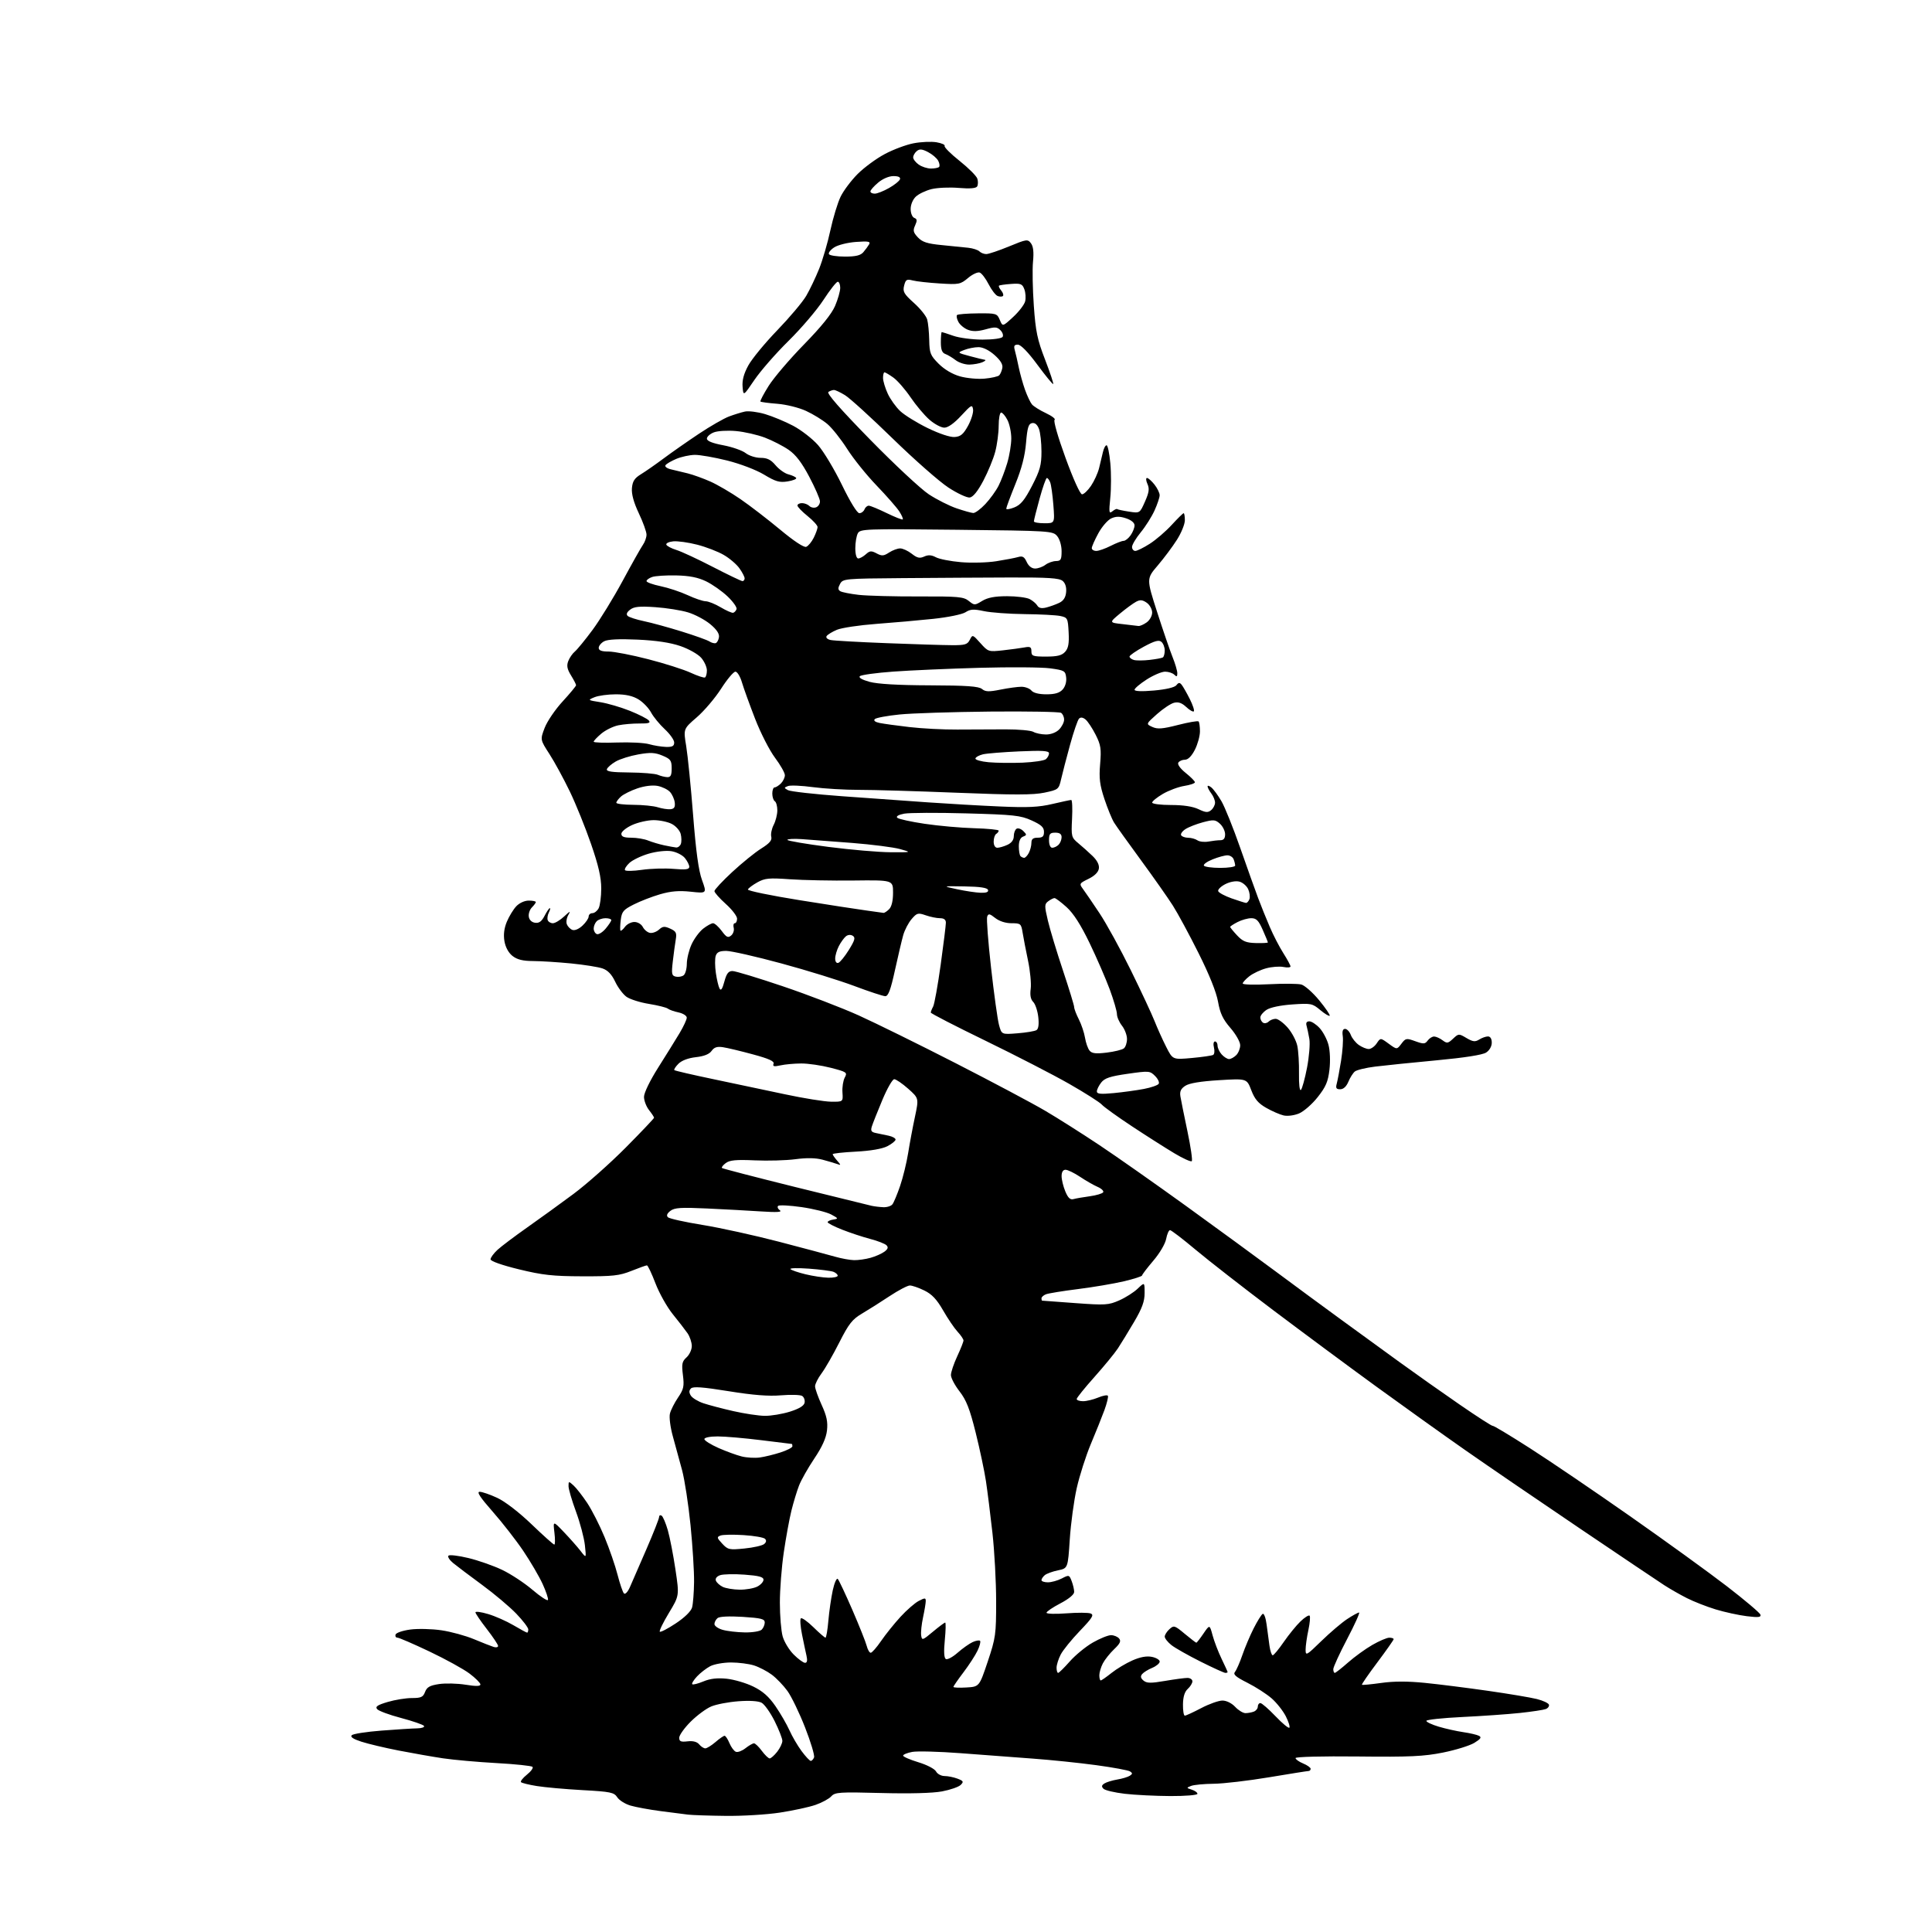 <?xml version="1.0" encoding="UTF-8" standalone="no"?>
<svg 
  version="1.1" 
  xmlns="http://www.w3.org/2000/svg" 
  xmlns:xlink="http://www.w3.org/1999/xlink" 
  xmlns:svg="http://www.w3.org/2000/svg"
  xmlns:rdf="http://www.w3.org/1999/02/22-rdf-syntax-ns#"
  xmlns:cc="http://creativecommons.org/ns#"
  xmlns:dc="http://purl.org/dc/elements/1.1/"
  viewBox="0 0 768 768"
  width="768"
  height="768"
>
<style>svg {background-color: white; }</style>"
<path stroke="none" fill="black" fill-rule="evenodd" d="M288.50,721.84C281.90,721.77 275.15,721.54 273.50,721.34C271.85,721.15 266.90,720.51 262.50,719.93C258.10,719.35 252.77,718.37 250.65,717.75C248.53,717.13 246.16,715.65 245.38,714.46C244.10,712.50 242.77,712.22 231.52,711.60C224.67,711.22 216.52,710.49 213.40,709.98C210.28,709.48 207.45,708.78 207.11,708.44C206.78,708.10 207.83,706.76 209.46,705.45C211.09,704.15 212.09,702.75 211.68,702.35C211.27,701.94 204.82,701.26 197.33,700.85C189.85,700.44 180.30,699.58 176.11,698.96C171.93,698.33 164.00,696.94 158.50,695.87C153.00,694.80 146.32,693.21 143.66,692.35C140.42,691.30 139.15,690.45 139.82,689.78C140.38,689.22 145.70,688.40 151.66,687.94C157.62,687.48 163.99,687.08 165.81,687.05C167.63,687.02 168.87,686.59 168.56,686.09C168.25,685.60 164.17,684.18 159.49,682.94C154.82,681.71 150.51,680.12 149.92,679.41C149.09,678.41 150.03,677.77 154.11,676.56C157.00,675.70 161.32,675.00 163.71,675.00C167.39,675.00 168.19,674.63 168.97,672.57C169.70,670.65 170.88,669.99 174.53,669.44C177.07,669.06 181.82,669.18 185.08,669.70C189.24,670.37 190.99,670.34 190.97,669.58C190.95,668.99 189.00,667.04 186.63,665.26C184.26,663.47 177.11,659.54 170.74,656.51C164.36,653.48 158.63,651.00 157.99,651.00C157.35,651.00 157.02,650.44 157.25,649.75C157.48,649.06 160.10,648.17 163.08,647.77C166.06,647.37 171.63,647.50 175.45,648.06C179.27,648.62 185.12,650.22 188.45,651.62C191.78,653.01 195.29,654.39 196.25,654.69C197.21,654.99 198.00,654.81 198.00,654.29C198.00,653.77 195.97,650.74 193.50,647.55C191.03,644.37 189.00,641.39 189.00,640.93C189.00,640.48 191.27,640.78 194.04,641.61C196.82,642.43 201.34,644.43 204.09,646.05C206.84,647.67 209.29,649.00 209.54,649.00C209.79,649.00 210.00,648.42 210.00,647.72C210.00,647.01 207.86,644.20 205.24,641.47C202.62,638.74 196.50,633.58 191.62,630.00C186.75,626.42 181.58,622.53 180.13,621.34C178.68,620.14 177.85,618.82 178.27,618.40C178.70,617.97 182.25,618.39 186.18,619.34C190.11,620.28 196.15,622.40 199.61,624.05C203.07,625.70 208.51,629.28 211.70,632.01C214.89,634.73 217.65,636.52 217.83,635.99C218.01,635.46 217.05,632.60 215.69,629.63C214.33,626.66 210.87,620.75 208.00,616.49C205.13,612.24 199.65,605.21 195.83,600.88C190.83,595.20 189.39,593.00 190.69,593.01C191.69,593.02 194.84,594.11 197.70,595.44C200.77,596.87 206.35,601.17 211.31,605.93C215.93,610.37 219.99,614.00 220.34,614.00C220.68,614.00 220.71,611.86 220.39,609.25C219.83,604.50 219.83,604.50 224.16,609.03C226.55,611.53 229.53,614.90 230.79,616.53C233.08,619.50 233.08,619.50 232.50,614.21C232.18,611.30 230.59,605.31 228.96,600.89C227.33,596.48 226.00,591.92 226.00,590.78C226.00,588.75 226.06,588.74 228.01,590.51C229.12,591.52 231.56,594.65 233.44,597.47C235.31,600.30 238.42,606.41 240.34,611.06C242.26,615.70 244.58,622.42 245.49,626.00C246.41,629.58 247.55,632.90 248.02,633.40C248.53,633.91 249.53,632.86 250.40,630.90C251.23,629.03 254.18,622.26 256.95,615.85C259.73,609.45 262.00,603.68 262.00,603.04C262.00,602.40 262.44,602.16 262.99,602.49C263.53,602.83 264.65,605.44 265.47,608.30C266.29,611.16 267.65,618.18 268.50,623.90C270.05,634.30 270.05,634.30 265.89,641.18C263.60,644.97 261.98,648.31 262.28,648.62C262.58,648.92 265.44,647.44 268.62,645.33C272.15,643.00 274.68,640.52 275.11,639.00C275.49,637.62 275.85,633.08 275.90,628.89C275.96,624.70 275.32,614.55 274.50,606.31C273.67,598.08 272.16,588.23 271.14,584.42C270.12,580.62 268.47,574.57 267.47,570.99C266.46,567.35 265.95,563.35 266.31,561.92C266.66,560.51 268.11,557.64 269.53,555.55C271.78,552.23 272.03,551.09 271.47,546.61C270.92,542.18 271.12,541.20 272.91,539.58C274.06,538.54 275.00,536.51 275.00,535.07C275.00,533.63 274.23,531.33 273.29,529.97C272.34,528.61 269.71,525.20 267.42,522.38C265.14,519.56 262.05,514.05 260.55,510.13C259.05,506.21 257.53,503.00 257.16,503.00C256.80,503.00 254.03,503.99 251.00,505.20C246.23,507.11 243.65,507.39 231.50,507.35C219.74,507.32 215.70,506.87 206.25,504.57C199.53,502.93 195.00,501.33 195.00,500.60C195.00,499.93 196.24,498.24 197.75,496.84C199.26,495.45 204.55,491.47 209.50,487.98C214.45,484.50 222.78,478.47 228.00,474.59C233.22,470.70 242.56,462.41 248.75,456.17C254.94,449.93 260.00,444.59 260.00,444.32C260.00,444.04 259.10,442.67 258.00,441.27C256.90,439.87 256.00,437.51 256.00,436.02C256.00,434.44 258.36,429.57 261.63,424.40C264.73,419.51 268.55,413.34 270.13,410.71C271.71,408.07 273.00,405.29 273.00,404.54C273.00,403.78 271.54,402.85 269.75,402.46C267.96,402.08 266.03,401.40 265.47,400.94C264.90,400.49 261.53,399.65 257.98,399.07C254.43,398.50 250.39,397.22 249.01,396.22C247.63,395.22 245.62,392.52 244.54,390.23C243.18,387.35 241.63,385.71 239.54,384.98C237.87,384.39 232.22,383.50 227.00,382.98C221.78,382.47 214.97,382.04 211.88,382.03C207.81,382.01 205.57,381.45 203.72,380.00C202.13,378.74 200.93,376.54 200.52,374.12C200.08,371.52 200.40,368.99 201.48,366.39C202.37,364.27 204.05,361.51 205.22,360.26C206.46,358.95 208.53,358.00 210.17,358.00C211.73,358.00 213.00,358.26 213.00,358.57C213.00,358.89 212.30,359.84 211.45,360.70C210.59,361.55 210.03,363.21 210.20,364.37C210.38,365.68 211.35,366.62 212.69,366.81C214.29,367.04 215.31,366.30 216.47,364.06C217.34,362.38 218.28,361.00 218.56,361.00C218.84,361.00 218.67,361.79 218.17,362.75C217.68,363.71 217.47,365.06 217.72,365.75C217.96,366.44 218.89,367.00 219.78,367.00C220.67,367.00 222.71,365.76 224.32,364.25C226.56,362.14 226.95,362.00 225.97,363.62C225.26,364.78 224.97,366.48 225.32,367.39C225.67,368.30 226.66,369.32 227.53,369.65C228.45,370.00 230.12,369.30 231.55,367.95C232.90,366.69 234.00,365.05 234.00,364.33C234.00,363.60 234.66,363.00 235.46,363.00C236.27,363.00 237.40,362.13 237.96,361.07C238.53,360.00 239.00,356.45 239.00,353.18C239.00,348.82 237.92,344.08 234.96,335.52C232.74,329.08 228.95,319.69 226.53,314.66C224.10,309.62 220.46,302.92 218.42,299.76C214.72,294.03 214.72,294.03 216.51,289.34C217.49,286.77 220.70,282.04 223.65,278.84C226.59,275.64 229.00,272.73 229.00,272.38C229.00,272.02 228.09,270.27 226.98,268.47C225.46,266.01 225.19,264.63 225.88,262.82C226.38,261.50 227.57,259.77 228.53,258.98C229.48,258.18 232.66,254.30 235.59,250.34C238.51,246.38 243.87,237.65 247.50,230.93C251.12,224.21 254.74,217.78 255.54,216.63C256.35,215.49 257.00,213.64 257.00,212.53C257.00,211.41 255.63,207.60 253.95,204.06C251.92,199.76 251.00,196.43 251.20,194.07C251.44,191.30 252.22,190.09 254.80,188.51C256.61,187.41 260.66,184.58 263.80,182.24C266.93,179.90 273.22,175.51 277.76,172.48C282.30,169.45 287.70,166.35 289.76,165.57C291.82,164.80 294.68,163.91 296.12,163.60C297.56,163.29 301.16,163.74 304.12,164.61C307.08,165.48 312.12,167.58 315.32,169.27C318.52,170.97 322.96,174.41 325.18,176.93C327.40,179.44 331.67,186.56 334.68,192.75C337.94,199.48 340.72,204.00 341.60,204.00C342.40,204.00 343.32,203.32 343.64,202.50C343.95,201.68 344.73,201.01 345.36,201.02C345.99,201.03 349.19,202.36 352.48,203.96C355.77,205.57 358.64,206.69 358.86,206.47C359.09,206.25 358.46,204.81 357.47,203.28C356.48,201.75 352.42,197.12 348.46,193.00C344.49,188.88 339.22,182.33 336.76,178.45C334.29,174.58 330.75,170.12 328.89,168.55C327.02,166.97 323.21,164.63 320.41,163.34C317.56,162.03 312.55,160.79 309.00,160.51C305.53,160.24 302.51,159.84 302.29,159.62C302.07,159.40 303.55,156.58 305.58,153.36C307.61,150.14 313.91,142.75 319.58,136.95C326.46,129.91 330.58,124.81 331.95,121.62C333.08,118.99 334.00,115.75 334.00,114.42C334.00,113.09 333.56,112.00 333.02,112.00C332.48,112.00 329.92,115.26 327.32,119.25C324.72,123.24 318.49,130.55 313.46,135.50C308.43,140.45 302.34,147.43 299.91,151.00C295.50,157.50 295.50,157.50 295.19,153.75C294.97,151.15 295.68,148.53 297.48,145.25C298.91,142.64 304.08,136.35 308.99,131.27C313.89,126.19 319.06,120.05 320.48,117.62C321.90,115.20 324.21,110.35 325.62,106.86C327.02,103.36 329.03,96.47 330.09,91.54C331.16,86.61 332.98,80.61 334.14,78.21C335.30,75.81 338.36,71.73 340.93,69.16C343.50,66.59 348.35,63.02 351.71,61.24C355.06,59.45 360.21,57.52 363.15,56.96C366.09,56.39 370.19,56.21 372.25,56.55C374.32,56.90 375.78,57.55 375.50,58.00C375.22,58.45 377.89,61.13 381.44,63.95C384.99,66.78 388.17,69.96 388.51,71.03C388.85,72.11 388.81,73.49 388.43,74.12C387.96,74.87 385.52,75.07 381.11,74.70C377.48,74.39 372.63,74.61 370.33,75.17C368.04,75.73 365.23,77.07 364.08,78.14C362.87,79.27 362.00,81.33 362.00,83.07C362.00,84.75 362.63,86.30 363.44,86.62C364.59,87.05 364.65,87.67 363.78,89.59C362.85,91.63 363.02,92.39 364.88,94.37C366.63,96.23 368.58,96.86 374.29,97.42C378.26,97.81 383.02,98.29 384.88,98.49C386.73,98.69 388.74,99.34 389.33,99.93C389.92,100.52 391.15,101.00 392.06,101.00C392.98,101.00 397.04,99.63 401.10,97.96C408.09,95.07 408.54,95.01 409.82,96.71C410.75,97.95 411.01,100.21 410.64,104.00C410.34,107.03 410.49,114.92 410.96,121.55C411.68,131.76 412.36,135.02 415.43,142.94C417.41,148.09 418.87,152.46 418.67,152.66C418.47,152.86 415.65,149.42 412.40,145.02C408.70,139.99 405.80,137.01 404.63,137.01C403.17,137.00 402.91,137.49 403.41,139.25C403.76,140.49 404.46,143.53 404.96,146.00C405.47,148.47 406.59,152.49 407.45,154.91C408.32,157.34 409.56,159.97 410.21,160.75C410.86,161.53 413.36,163.10 415.77,164.23C418.18,165.36 419.73,166.56 419.21,166.90C418.68,167.24 420.58,173.85 423.56,182.00C426.63,190.44 429.38,196.50 430.13,196.50C430.84,196.50 432.45,194.97 433.71,193.10C434.97,191.23 436.41,188.08 436.90,186.10C437.40,184.12 438.08,181.26 438.42,179.75C438.76,178.24 439.41,177.00 439.88,177.00C440.34,177.00 441.01,180.20 441.37,184.11C441.74,188.02 441.73,194.20 441.36,197.86C440.76,203.70 440.86,204.35 442.18,203.26C443.01,202.58 443.87,202.18 444.09,202.37C444.32,202.56 446.43,203.02 448.80,203.38C453.10,204.04 453.10,204.04 455.15,199.39C456.78,195.70 456.98,194.26 456.12,192.37C455.53,191.07 455.45,190.00 455.95,190.00C456.45,190.00 457.79,191.19 458.93,192.63C460.07,194.08 460.99,196.00 460.98,196.88C460.97,197.77 460.05,200.50 458.94,202.94C457.83,205.39 455.37,209.29 453.46,211.61C451.56,213.94 450.00,216.55 450.00,217.42C450.00,218.29 450.59,219.00 451.30,219.00C452.02,219.00 454.61,217.72 457.05,216.16C459.50,214.60 463.42,211.23 465.77,208.66C468.12,206.10 470.26,204.00 470.52,204.00C470.78,204.00 471.00,205.26 471.00,206.80C471.00,208.35 469.59,211.83 467.86,214.55C466.14,217.27 462.70,221.87 460.23,224.77C455.72,230.04 455.72,230.04 459.97,243.27C462.31,250.55 465.07,258.61 466.11,261.19C467.15,263.76 468.00,266.66 468.00,267.64C468.00,269.01 467.73,269.13 466.80,268.20C466.14,267.54 464.49,267.00 463.14,267.00C461.78,267.00 458.50,268.40 455.84,270.10C453.18,271.81 451.00,273.65 451.00,274.19C451.00,274.81 453.88,274.92 458.75,274.49C463.52,274.06 466.93,273.26 467.62,272.39C468.51,271.26 468.94,271.23 469.75,272.24C470.30,272.93 471.74,275.46 472.95,277.85C474.15,280.24 474.88,282.45 474.57,282.77C474.25,283.08 472.89,282.31 471.55,281.05C469.82,279.42 468.41,278.93 466.70,279.36C465.38,279.69 462.32,281.73 459.90,283.88C455.50,287.80 455.50,287.80 458.06,288.97C460.13,289.92 462.07,289.77 468.26,288.19C472.46,287.11 476.15,286.48 476.45,286.78C476.75,287.09 477.00,288.85 477.00,290.71C477.00,292.56 476.09,295.86 474.98,298.04C473.69,300.58 472.27,302.00 471.04,302.00C469.98,302.00 468.79,302.52 468.40,303.16C467.97,303.85 469.16,305.51 471.34,307.26C473.35,308.87 475.00,310.54 475.00,310.97C475.00,311.40 473.09,312.05 470.75,312.42C468.41,312.80 464.59,314.22 462.25,315.59C459.91,316.96 458.00,318.52 458.00,319.04C458.00,319.57 461.36,320.00 465.47,320.00C470.36,320.00 474.13,320.57 476.42,321.66C479.28,323.03 480.18,323.10 481.45,322.04C482.30,321.33 483.00,320.00 483.00,319.07C483.00,318.14 482.34,316.51 481.53,315.44C480.72,314.37 480.05,313.11 480.03,312.63C480.01,312.15 480.70,312.34 481.56,313.05C482.41,313.76 484.21,316.21 485.55,318.50C486.89,320.79 490.25,329.15 493.02,337.08C495.79,345.01 498.99,353.98 500.13,357.00C501.26,360.02 503.34,365.17 504.74,368.43C506.13,371.70 508.56,376.40 510.14,378.88C511.71,381.36 513.00,383.74 513.00,384.17C513.00,384.60 511.73,384.70 510.18,384.39C508.64,384.08 505.54,384.31 503.31,384.92C501.09,385.52 498.08,386.94 496.63,388.08C495.18,389.21 494.00,390.51 494.00,390.96C494.00,391.42 498.67,391.55 504.38,391.25C510.09,390.96 515.88,391.00 517.25,391.35C518.61,391.69 521.83,394.52 524.39,397.63C526.95,400.74 528.83,403.50 528.57,403.77C528.30,404.03 526.61,403.01 524.81,401.50C521.70,398.88 521.17,398.77 513.74,399.28C509.05,399.60 504.94,400.46 503.47,401.43C502.11,402.32 501.00,403.68 501.00,404.46C501.00,405.24 501.49,406.18 502.09,406.55C502.69,406.92 503.68,406.72 504.29,406.11C504.90,405.50 506.16,405.00 507.10,405.00C508.03,405.00 510.17,406.57 511.85,408.48C513.53,410.39 515.26,413.65 515.70,415.73C516.14,417.80 516.44,422.80 516.37,426.83C516.30,431.10 516.62,433.78 517.14,433.26C517.62,432.78 518.72,428.80 519.56,424.44C520.40,420.07 520.82,414.93 520.49,413.00C520.16,411.07 519.66,408.71 519.38,407.75C519.04,406.59 519.41,406.00 520.48,406.00C521.37,406.00 523.20,407.19 524.55,408.65C525.90,410.10 527.49,413.10 528.08,415.30C528.71,417.62 528.87,421.79 528.48,425.20C527.92,429.99 527.05,432.02 523.80,436.13C521.61,438.91 518.27,441.82 516.40,442.61C514.45,443.42 511.81,443.76 510.24,443.40C508.73,443.05 505.63,441.70 503.34,440.39C500.16,438.58 498.75,436.91 497.40,433.37C495.62,428.72 495.62,428.72 484.59,429.39C477.25,429.84 472.76,430.58 471.18,431.62C469.40,432.78 468.91,433.85 469.23,435.84C469.47,437.30 470.73,443.55 472.03,449.72C473.33,455.89 474.10,461.23 473.75,461.58C473.40,461.93 470.28,460.52 466.81,458.44C463.34,456.36 455.77,451.55 450.00,447.74C444.23,443.93 438.82,440.04 438.00,439.11C437.18,438.17 431.32,434.45 425.00,430.84C418.68,427.23 403.71,419.53 391.75,413.71C379.79,407.90 370.00,402.86 370.00,402.51C370.00,402.16 370.42,401.08 370.94,400.12C371.45,399.16 372.80,391.67 373.94,383.48C375.07,375.29 376.00,367.78 376.00,366.79C376.00,365.58 375.24,365.00 373.65,365.00C372.36,365.00 369.81,364.48 367.98,363.84C364.93,362.78 364.48,362.90 362.38,365.35C361.12,366.81 359.62,369.69 359.04,371.75C358.46,373.81 356.98,380.11 355.74,385.75C354.06,393.44 353.11,395.99 351.93,396.00C351.07,396.00 345.57,394.19 339.71,391.99C333.86,389.78 320.78,385.73 310.65,382.99C300.53,380.24 290.64,378.00 288.69,378.00C286.02,378.00 284.98,378.50 284.50,379.99C284.16,381.08 284.18,384.12 284.56,386.74C284.94,389.36 285.60,392.16 286.03,392.96C286.58,393.98 287.15,393.17 287.94,390.21C288.82,386.97 289.56,386.00 291.17,386.00C292.32,386.00 301.33,388.73 311.20,392.07C321.06,395.40 334.62,400.61 341.32,403.63C348.02,406.66 365.43,415.23 380.00,422.69C394.57,430.15 410.55,438.64 415.50,441.56C420.45,444.47 430.12,450.60 437.00,455.18C443.88,459.76 459.40,470.67 471.50,479.41C483.60,488.16 499.61,499.86 507.08,505.41C514.55,510.96 526.21,519.55 533.01,524.50C539.80,529.45 550.34,537.12 556.43,541.53C562.52,545.95 573.22,553.51 580.22,558.33C587.21,563.15 593.14,566.96 593.38,566.80C593.62,566.63 600.28,570.63 608.16,575.68C616.05,580.73 633.98,592.90 648.00,602.73C662.02,612.55 679.32,625.07 686.43,630.54C693.54,636.02 699.55,641.10 699.79,641.84C700.14,642.90 699.03,643.03 694.36,642.46C691.14,642.06 685.58,640.85 682.00,639.76C678.42,638.67 673.27,636.65 670.55,635.27C667.83,633.89 663.78,631.58 661.55,630.13C659.32,628.69 644.23,618.54 628.00,607.58C611.77,596.62 591.30,582.63 582.50,576.48C573.70,570.33 557.73,558.91 547.00,551.11C536.27,543.31 517.83,529.64 506.00,520.73C494.18,511.82 480.33,501.03 475.24,496.76C470.15,492.49 465.59,489.00 465.10,489.00C464.62,489.00 463.93,490.56 463.57,492.46C463.20,494.44 461.01,498.17 458.46,501.15C456.01,504.03 454.00,506.66 454.00,507.01C454.00,507.35 450.74,508.40 446.75,509.34C442.76,510.28 434.55,511.67 428.50,512.43C422.45,513.19 416.71,514.12 415.75,514.51C414.79,514.90 414.00,515.62 414.00,516.11C414.00,516.60 414.11,517.01 414.25,517.03C414.39,517.05 420.31,517.48 427.42,518.00C439.39,518.88 440.66,518.80 444.92,516.92C447.44,515.81 450.74,513.71 452.25,512.26C455.00,509.63 455.00,509.63 455.00,514.00C455.00,517.34 454.01,520.06 450.84,525.44C448.56,529.32 445.64,534.08 444.37,536.02C443.10,537.95 438.89,543.07 435.03,547.40C431.16,551.73 428.00,555.66 428.00,556.13C428.00,556.61 429.14,557.00 430.53,557.00C431.92,557.00 434.61,556.35 436.51,555.56C438.41,554.77 440.16,554.44 440.40,554.84C440.64,555.23 440.03,557.79 439.03,560.53C438.03,563.26 435.60,569.33 433.63,574.00C431.67,578.67 429.15,586.55 428.03,591.50C426.91,596.45 425.66,605.66 425.25,611.96C424.50,623.42 424.50,623.42 420.58,624.23C418.42,624.67 416.06,625.54 415.33,626.14C414.60,626.75 414.00,627.64 414.00,628.12C414.00,628.61 415.15,629.00 416.55,629.00C417.95,629.00 420.43,628.31 422.06,627.47C424.94,625.98 425.05,626.01 426.01,628.53C426.56,629.96 427.00,631.89 427.00,632.82C427.00,633.84 424.85,635.62 421.50,637.37C418.47,638.95 416.00,640.63 416.00,641.09C416.00,641.56 419.56,641.66 423.91,641.33C428.26,640.99 432.60,641.02 433.55,641.38C434.98,641.93 434.25,643.11 429.29,648.28C426.00,651.70 422.56,655.95 421.65,657.70C420.74,659.46 420.00,661.82 420.00,662.95C420.00,664.08 420.28,665.00 420.62,665.00C420.97,665.00 423.05,662.95 425.26,660.44C427.47,657.94 431.57,654.57 434.39,652.95C437.20,651.34 440.46,650.01 441.63,650.01C442.80,650.00 444.25,650.60 444.86,651.33C445.71,652.35 445.25,653.34 442.89,655.58C441.20,657.19 439.19,659.72 438.41,661.20C437.63,662.69 437.00,664.82 437.00,665.95C437.00,667.08 437.25,668.00 437.56,668.00C437.87,668.00 439.78,666.67 441.81,665.05C443.84,663.42 447.59,661.17 450.14,660.05C453.25,658.68 455.80,658.21 457.89,658.63C459.60,658.97 461.00,659.81 461.00,660.50C461.00,661.19 459.66,662.31 458.03,662.99C456.40,663.66 454.60,664.78 454.02,665.47C453.27,666.38 453.43,667.11 454.57,668.06C455.86,669.13 457.47,669.16 463.10,668.19C466.92,667.54 470.93,667.00 472.02,667.00C473.11,667.00 474.00,667.61 474.00,668.35C474.00,669.08 473.17,670.44 472.16,671.36C470.92,672.48 470.29,674.49 470.25,677.51C470.21,679.98 470.54,682.00 470.99,682.00C471.43,682.00 474.36,680.65 477.50,679.00C480.64,677.35 484.43,676.00 485.93,676.00C487.54,676.00 489.61,677.02 491.00,678.50C492.29,679.88 494.13,681.00 495.09,681.00C496.05,681.00 497.55,680.73 498.42,680.39C499.29,680.06 500.00,679.16 500.00,678.39C500.00,677.63 500.46,677.00 501.02,677.00C501.58,677.00 504.27,679.34 507.00,682.19C509.72,685.05 512.22,687.12 512.54,686.79C512.87,686.46 512.23,684.42 511.13,682.25C510.02,680.08 507.50,676.89 505.52,675.15C503.53,673.41 499.20,670.61 495.88,668.94C491.18,666.57 490.08,665.60 490.93,664.59C491.52,663.87 492.85,660.85 493.87,657.87C494.90,654.89 496.91,650.13 498.35,647.30C499.79,644.46 501.39,641.88 501.92,641.55C502.45,641.22 503.15,643.09 503.49,645.73C503.83,648.35 504.35,652.19 504.64,654.25C504.94,656.31 505.51,658.00 505.92,658.00C506.33,658.00 508.31,655.62 510.31,652.71C512.32,649.80 515.31,646.12 516.97,644.53C518.62,642.94 520.25,641.92 520.59,642.25C520.92,642.59 520.70,645.17 520.10,647.98C519.49,650.80 519.00,654.30 519.00,655.77C519.00,658.30 519.33,658.12 525.25,652.35C528.69,649.00 533.29,645.08 535.48,643.63C537.67,642.18 539.82,641.00 540.25,641.00C540.68,641.00 538.55,645.73 535.51,651.52C532.48,657.30 530.00,662.70 530.00,663.52C530.00,664.33 530.27,665.00 530.60,665.00C530.92,665.00 533.29,663.15 535.85,660.89C538.41,658.63 542.75,655.48 545.50,653.90C548.25,652.31 551.29,651.01 552.25,651.01C553.21,651.00 554.00,651.27 554.00,651.59C554.00,651.91 551.09,656.05 547.54,660.79C543.98,665.53 541.21,669.55 541.39,669.72C541.56,669.89 544.99,669.57 549.02,669.00C554.01,668.29 559.54,668.28 566.42,668.97C571.96,669.52 583.25,670.95 591.50,672.13C599.75,673.31 608.49,674.78 610.92,675.39C613.36,676.00 615.51,677.01 615.72,677.63C615.92,678.25 615.35,679.03 614.46,679.38C613.57,679.72 608.94,680.42 604.17,680.93C599.40,681.44 589.09,682.16 581.25,682.54C573.41,682.92 567.00,683.61 567.00,684.07C567.00,684.54 569.23,685.58 571.95,686.39C574.67,687.20 579.06,688.17 581.70,688.56C584.34,688.94 587.15,689.60 587.94,690.02C589.05,690.61 588.60,691.27 586.06,692.82C584.23,693.93 578.63,695.66 573.62,696.67C565.98,698.20 560.49,698.46 539.75,698.23C525.66,698.08 515.00,698.35 515.00,698.86C515.00,699.35 516.35,700.32 518.00,701.00C519.65,701.68 521.00,702.64 521.00,703.12C521.00,703.60 520.64,704.00 520.20,704.00C519.76,704.00 512.67,705.12 504.45,706.50C496.23,707.87 486.35,709.03 482.50,709.07C478.65,709.11 474.60,709.49 473.50,709.92C471.56,710.68 471.57,710.73 473.75,711.42C474.99,711.81 476.00,712.55 476.00,713.07C476.00,713.59 471.26,713.98 465.25,713.96C459.34,713.93 451.19,713.53 447.16,713.06C443.12,712.59 439.29,711.69 438.66,711.06C437.80,710.20 437.89,709.68 439.01,708.96C439.83,708.43 442.13,707.73 444.11,707.39C446.10,707.06 448.35,706.39 449.11,705.89C450.24,705.17 450.25,704.84 449.20,704.16C448.49,703.70 442.41,702.58 435.70,701.67C428.99,700.76 417.65,699.59 410.50,699.07C403.35,698.54 390.46,697.58 381.87,696.92C373.27,696.27 364.60,696.04 362.62,696.41C360.63,696.79 359.00,697.45 359.00,697.89C359.00,698.32 361.73,699.51 365.06,700.52C368.47,701.55 371.54,703.15 372.09,704.18C372.63,705.18 374.15,706.00 375.47,706.00C376.79,706.00 379.10,706.47 380.61,707.04C383.00,707.95 383.16,708.26 381.89,709.53C381.10,710.33 377.76,711.49 374.47,712.11C370.75,712.81 361.65,713.05 350.28,712.75C333.63,712.31 331.92,712.43 330.43,714.08C329.53,715.07 326.71,716.60 324.15,717.48C321.59,718.37 315.23,719.74 310.00,720.54C304.77,721.34 295.10,721.92 288.50,721.84zM322.28,699.98C322.71,699.99 323.30,699.37 323.60,698.60C323.90,697.83 322.29,692.47 320.03,686.70C317.77,680.92 314.62,674.40 313.03,672.20C311.44,670.00 308.64,667.09 306.82,665.73C304.99,664.36 301.82,662.71 299.77,662.05C297.72,661.39 293.59,660.86 290.61,660.86C287.62,660.86 283.90,661.52 282.34,662.33C280.78,663.15 278.41,664.98 277.08,666.40C275.75,667.83 274.89,669.22 275.18,669.51C275.46,669.79 277.45,669.29 279.59,668.40C282.32,667.26 285.09,666.94 288.86,667.32C291.82,667.63 296.58,669.03 299.44,670.43C303.21,672.27 305.65,674.43 308.27,678.24C310.26,681.13 312.76,685.46 313.83,687.85C314.90,690.25 317.06,693.95 318.64,696.08C320.21,698.21 321.85,699.96 322.28,699.98zM305.96,699.00C306.45,699.00 307.79,697.81 308.93,696.37C310.07,694.92 311.00,692.96 311.00,692.02C311.00,691.09 309.61,687.54 307.92,684.15C306.22,680.76 303.89,677.48 302.74,676.86C301.45,676.17 297.91,675.94 293.51,676.28C289.58,676.57 284.73,677.50 282.73,678.34C280.72,679.18 277.04,681.91 274.54,684.40C272.04,686.90 270.00,689.77 270.00,690.77C270.00,692.25 270.63,692.52 273.31,692.21C275.48,691.96 277.06,692.37 277.93,693.41C278.65,694.29 279.75,695.00 280.37,695.00C280.99,695.00 282.81,693.87 284.41,692.50C286.00,691.12 287.64,690.00 288.03,690.00C288.43,690.00 289.30,691.32 289.97,692.93C290.64,694.54 291.79,696.09 292.53,696.37C293.27,696.66 294.98,696.01 296.34,694.94C297.70,693.87 299.22,693.00 299.72,693.00C300.22,693.00 301.62,694.35 302.84,696.00C304.06,697.65 305.46,699.00 305.96,699.00zM384.14,670.80C389.28,670.50 389.28,670.50 392.64,660.50C395.80,651.05 395.99,649.73 395.98,636.50C395.98,628.80 395.32,616.55 394.50,609.27C393.69,602.00 392.53,592.77 391.93,588.77C391.33,584.77 389.49,576.10 387.85,569.50C385.49,560.03 384.13,556.57 381.43,553.09C379.54,550.66 378.00,547.73 378.01,546.59C378.02,545.44 379.14,542.09 380.51,539.15C381.88,536.21 383.00,533.38 383.00,532.86C383.00,532.34 381.95,530.78 380.66,529.39C379.37,528.00 376.78,524.19 374.91,520.92C372.38,516.51 370.45,514.46 367.43,512.99C365.20,511.89 362.61,511.00 361.69,511.00C360.77,511.00 357.13,512.91 353.60,515.25C350.07,517.59 345.14,520.71 342.64,522.18C338.78,524.46 337.40,526.22 333.62,533.68C331.17,538.53 328.00,544.05 326.58,545.94C325.16,547.84 324.00,550.15 324.00,551.07C324.00,552.00 325.18,555.33 326.62,558.48C328.63,562.86 329.12,565.23 328.74,568.62C328.40,571.65 326.81,575.17 323.69,579.81C321.19,583.54 318.46,588.37 317.62,590.55C316.78,592.72 315.42,597.20 314.60,600.50C313.78,603.80 312.42,611.28 311.56,617.13C310.70,622.97 310.00,631.97 310.01,637.13C310.01,642.28 310.51,648.28 311.11,650.45C311.71,652.63 313.69,655.89 315.50,657.70C317.32,659.52 319.35,661.00 320.02,661.00C320.83,661.00 321.03,660.09 320.61,658.25C320.26,656.74 319.46,652.92 318.82,649.76C318.18,646.60 317.96,643.70 318.35,643.32C318.73,642.94 320.96,644.51 323.31,646.81C325.66,649.12 327.83,651.00 328.14,651.00C328.45,651.00 328.97,647.96 329.29,644.25C329.61,640.54 330.40,635.09 331.04,632.15C331.68,629.21 332.58,627.19 333.03,627.65C333.48,628.12 336.10,633.68 338.85,640.01C341.59,646.35 344.15,652.76 344.53,654.26C344.91,655.77 345.63,657.00 346.13,657.00C346.63,657.00 348.49,654.88 350.27,652.28C352.05,649.69 355.51,645.38 357.97,642.70C360.43,640.02 363.69,637.18 365.22,636.39C367.65,635.13 368.00,635.13 368.00,636.43C368.00,637.24 367.52,640.16 366.93,642.91C366.33,645.67 366.00,648.90 366.18,650.10C366.48,652.17 366.72,652.09 370.84,648.64C373.23,646.64 375.43,645.00 375.72,645.00C376.02,645.00 375.95,648.11 375.58,651.91C375.13,656.49 375.26,659.04 375.98,659.49C376.57,659.85 378.68,658.74 380.65,657.00C382.63,655.26 385.32,653.36 386.63,652.76C387.94,652.16 389.27,651.94 389.59,652.26C389.91,652.58 389.46,654.34 388.58,656.17C387.71,658.00 385.20,661.87 383.00,664.77C380.80,667.67 379.00,670.28 379.00,670.57C379.00,670.87 381.31,670.97 384.14,670.80zM487.10,665.00C486.61,665.00 482.19,662.99 477.28,660.53C472.37,658.07 467.14,655.12 465.67,653.96C464.20,652.80 463.00,651.28 463.00,650.58C463.00,649.88 463.84,648.55 464.87,647.62C466.63,646.02 466.95,646.12 470.96,649.47C473.29,651.41 475.36,653.00 475.56,653.00C475.76,653.00 477.04,651.37 478.39,649.37C480.86,645.75 480.86,645.75 482.02,650.07C482.66,652.44 484.26,656.63 485.59,659.38C486.92,662.13 488.00,664.52 488.00,664.69C488.00,664.86 487.60,665.00 487.10,665.00zM296.05,648.91C299.15,648.96 302.13,648.47 302.80,647.80C303.46,647.14 304.00,645.85 304.00,644.94C304.00,643.56 302.51,643.19 295.25,642.73C289.88,642.40 286.02,642.58 285.25,643.21C284.56,643.78 284.00,644.85 284.00,645.59C284.00,646.34 285.46,647.37 287.25,647.88C289.04,648.40 293.00,648.86 296.05,648.91zM294.00,631.92C296.48,631.95 299.62,631.40 301.00,630.71C302.38,630.01 303.50,628.78 303.50,627.97C303.50,626.86 301.68,626.37 296.00,625.95C291.88,625.64 287.50,625.74 286.27,626.16C284.91,626.63 284.25,627.49 284.58,628.34C284.87,629.11 286.10,630.22 287.31,630.81C288.51,631.39 291.52,631.89 294.00,631.92zM295.96,615.55C299.51,615.20 303.01,614.40 303.75,613.79C304.63,613.06 304.75,612.35 304.10,611.70C303.55,611.15 299.73,610.49 295.61,610.23C291.48,609.96 287.34,610.04 286.40,610.40C284.88,610.98 284.95,611.32 287.10,613.63C289.35,616.05 289.90,616.16 295.96,615.55zM302.00,579.38C303.93,579.12 307.64,578.21 310.25,577.37C312.86,576.53 315.00,575.43 315.00,574.92C315.00,574.41 314.89,574.00 314.75,573.99C314.61,573.99 309.12,573.31 302.54,572.49C295.96,571.67 288.20,571.00 285.29,571.00C282.25,571.00 280.00,571.45 280.00,572.06C280.00,572.64 282.53,574.23 285.62,575.60C288.71,576.96 292.87,578.48 294.87,578.97C296.87,579.46 300.07,579.64 302.00,579.38zM304.00,562.82C306.48,562.85 310.97,562.10 313.99,561.16C317.70,559.99 319.60,558.83 319.84,557.59C320.04,556.57 319.59,555.36 318.85,554.90C318.11,554.45 314.34,554.34 310.48,554.66C305.52,555.08 299.38,554.60 289.63,553.02C279.33,551.36 275.52,551.08 274.68,551.92C273.86,552.74 273.85,553.54 274.62,554.78C275.21,555.72 277.45,557.09 279.60,557.81C281.74,558.53 287.10,559.94 291.50,560.94C295.90,561.94 301.52,562.79 304.00,562.82zM329.25,507.91C331.31,507.96 333.00,507.60 333.00,507.11C333.00,506.62 332.23,505.92 331.30,505.56C330.36,505.20 325.97,504.64 321.55,504.31C317.12,503.99 313.82,504.07 314.22,504.50C314.62,504.92 317.32,505.85 320.22,506.55C323.12,507.25 327.19,507.87 329.25,507.91zM339.50,500.93C341.15,500.96 344.10,500.55 346.05,500.00C348.00,499.46 350.47,498.37 351.55,497.58C352.97,496.52 353.20,495.83 352.40,495.02C351.79,494.40 348.87,493.26 345.90,492.49C342.93,491.71 337.91,490.05 334.75,488.80C331.59,487.56 329.00,486.22 329.00,485.84C329.00,485.45 330.01,484.98 331.25,484.79C333.36,484.46 333.31,484.34 330.40,482.77C328.69,481.85 323.41,480.54 318.68,479.85C313.94,479.17 309.72,478.95 309.31,479.36C308.90,479.77 309.22,480.57 310.03,481.13C311.05,481.84 308.76,481.97 302.50,481.56C297.55,481.23 287.88,480.71 281.00,480.39C270.68,479.91 268.15,480.07 266.50,481.33C265.17,482.36 264.83,483.20 265.50,483.87C266.05,484.42 272.22,485.79 279.21,486.92C286.20,488.05 299.93,491.07 309.71,493.62C319.49,496.18 329.52,498.85 332.00,499.57C334.48,500.28 337.85,500.89 339.50,500.93zM351.13,479.88C352.57,479.95 354.20,479.44 354.74,478.75C355.29,478.06 356.67,474.75 357.82,471.39C358.96,468.04 360.39,462.19 361.00,458.39C361.60,454.60 362.81,448.14 363.69,444.03C365.27,436.57 365.27,436.57 361.01,432.78C358.66,430.70 356.17,429.00 355.47,429.00C354.77,429.00 352.65,432.71 350.75,437.25C348.85,441.79 346.98,446.50 346.59,447.72C346.02,449.51 346.33,450.02 348.19,450.40C349.46,450.66 351.74,451.14 353.25,451.46C354.76,451.78 356.00,452.47 356.00,452.99C356.00,453.52 354.54,454.70 352.76,455.63C350.70,456.69 346.11,457.48 340.26,457.79C335.16,458.05 331.00,458.51 331.00,458.81C331.00,459.10 331.79,460.24 332.75,461.34C334.35,463.17 334.35,463.29 332.81,462.72C331.88,462.39 329.28,461.61 327.03,461.01C324.29,460.27 320.71,460.20 316.22,460.80C312.52,461.29 305.23,461.50 300.00,461.26C292.60,460.93 290.06,461.17 288.50,462.34C287.40,463.16 286.73,464.04 287.00,464.30C287.28,464.55 300.32,467.94 316.00,471.83C331.68,475.71 345.40,479.09 346.50,479.33C347.60,479.57 349.68,479.82 351.13,479.88zM426.73,476.66C427.70,476.39 430.63,475.88 433.23,475.53C435.83,475.17 438.21,474.46 438.53,473.95C438.85,473.43 437.85,472.46 436.31,471.80C434.76,471.13 431.62,469.33 429.32,467.79C427.02,466.26 424.43,465.00 423.57,465.00C422.56,465.00 422.00,465.90 422.00,467.53C422.00,468.92 422.67,471.66 423.48,473.61C424.56,476.20 425.43,477.02 426.73,476.66zM330.33,437.94C335.15,438.00 335.15,438.00 334.89,434.25C334.75,432.19 335.16,429.53 335.80,428.35C336.91,426.31 336.63,426.12 330.23,424.46C326.53,423.51 321.25,422.73 318.50,422.75C315.75,422.76 312.03,423.10 310.24,423.50C307.68,424.07 307.09,423.93 307.50,422.86C307.88,421.86 305.67,420.85 299.26,419.12C294.44,417.81 289.09,416.53 287.37,416.28C285.06,415.93 283.89,416.31 282.87,417.75C281.96,419.05 279.87,419.88 276.64,420.24C273.60,420.58 270.99,421.56 269.69,422.86C268.55,424.01 267.81,425.14 268.06,425.39C268.30,425.63 275.25,427.25 283.50,428.97C291.75,430.69 304.57,433.40 312.00,434.99C319.43,436.58 327.67,437.90 330.33,437.94zM442.75,434.52C446.46,434.16 451.85,433.42 454.73,432.87C457.61,432.32 460.25,431.40 460.60,430.83C460.96,430.26 460.30,428.85 459.14,427.70C457.12,425.67 456.71,425.64 448.27,426.85C441.34,427.84 439.14,428.56 437.77,430.30C436.82,431.51 436.03,433.10 436.02,433.83C436.00,434.87 437.47,435.02 442.75,434.52zM532.76,433.00C531.18,433.00 530.89,432.54 531.38,430.75C531.72,429.51 532.50,425.41 533.10,421.63C533.70,417.85 534.00,413.46 533.77,411.88C533.48,409.92 533.78,409.00 534.70,409.00C535.44,409.00 536.46,410.08 536.96,411.40C537.46,412.72 538.90,414.52 540.16,415.40C541.42,416.28 543.19,417.00 544.10,417.00C545.01,417.00 546.44,415.99 547.26,414.75C548.77,412.50 548.77,412.50 552.03,414.89C555.29,417.27 555.29,417.27 557.07,414.91C558.76,412.67 559.05,412.62 562.60,413.90C565.90,415.09 566.48,415.06 567.53,413.63C568.19,412.73 569.35,412.01 570.11,412.03C570.87,412.05 572.37,412.72 573.44,413.53C575.18,414.84 575.61,414.78 577.61,412.90C579.80,410.84 579.91,410.83 582.94,412.63C585.49,414.13 586.39,414.24 588.01,413.23C589.09,412.55 590.65,412.00 591.49,412.00C592.43,412.00 593.00,412.93 593.00,414.48C593.00,415.95 592.09,417.55 590.75,418.41C589.32,419.34 582.13,420.46 571.00,421.50C561.38,422.40 550.44,423.52 546.71,423.98C542.97,424.44 539.31,425.33 538.57,425.94C537.82,426.56 536.66,428.40 535.99,430.03C535.20,431.92 534.03,433.00 532.76,433.00zM473.77,420.57C477.96,420.19 481.78,419.63 482.27,419.33C482.76,419.03 482.89,417.71 482.56,416.39C482.22,415.04 482.41,414.00 482.98,414.00C483.54,414.00 484.00,414.75 484.00,415.67C484.00,416.59 484.74,418.17 485.65,419.17C486.57,420.18 487.88,421.00 488.58,421.00C489.28,421.00 490.56,420.29 491.43,419.43C492.29,418.56 493.00,416.79 493.00,415.49C493.00,414.18 491.27,411.13 489.12,408.64C486.11,405.16 485.01,402.83 484.19,398.21C483.53,394.43 480.70,387.38 476.44,378.88C472.76,371.52 468.17,363.02 466.24,360.00C464.32,356.98 458.63,348.88 453.59,342.00C448.55,335.12 443.72,328.38 442.87,327.00C442.01,325.62 440.28,321.39 439.02,317.60C437.16,311.98 436.84,309.40 437.32,303.72C437.83,297.66 437.59,296.13 435.53,292.06C434.22,289.48 432.43,286.77 431.54,286.03C430.47,285.15 429.58,285.02 428.93,285.67C428.39,286.21 426.79,290.89 425.36,296.08C423.94,301.26 422.35,307.39 421.82,309.69C420.88,313.80 420.74,313.91 415.18,315.09C410.77,316.03 403.02,316.04 380.50,315.13C364.55,314.49 346.96,313.97 341.41,313.98C335.86,313.99 327.64,313.50 323.14,312.90C318.64,312.29 314.19,312.10 313.23,312.47C311.60,313.10 311.59,313.19 313.22,314.10C314.17,314.63 323.84,315.72 334.72,316.51C345.60,317.30 361.02,318.40 369.00,318.96C376.98,319.52 389.80,320.26 397.50,320.59C408.53,321.08 412.94,320.87 418.31,319.60C422.06,318.72 425.44,318.00 425.83,318.00C426.22,318.00 426.37,321.34 426.16,325.42C425.80,332.53 425.90,332.92 428.61,335.17C430.16,336.45 432.71,338.73 434.28,340.24C436.13,342.02 437.03,343.78 436.82,345.24C436.61,346.70 435.15,348.16 432.70,349.36C429.05,351.14 428.96,351.30 430.48,353.36C431.36,354.54 434.32,358.88 437.06,363.00C439.81,367.12 445.42,377.34 449.53,385.71C453.64,394.08 457.90,403.20 458.99,405.98C460.09,408.76 462.15,413.34 463.58,416.15C466.17,421.26 466.17,421.26 473.77,420.57zM439.92,418.43C442.99,418.06 446.06,417.30 446.75,416.75C447.44,416.20 448.00,414.52 448.00,413.01C448.00,411.50 447.10,409.13 446.00,407.73C444.90,406.33 444.00,404.26 444.00,403.12C444.00,401.99 442.71,397.56 441.13,393.28C439.54,389.00 435.94,380.71 433.12,374.86C429.61,367.59 426.72,363.08 423.99,360.61C421.79,358.62 419.63,357.00 419.19,357.00C418.74,357.00 417.63,357.56 416.71,358.25C415.17,359.40 415.15,360.01 416.55,365.96C417.39,369.51 420.08,378.42 422.54,385.77C424.99,393.12 427.00,399.68 427.00,400.35C427.00,401.03 427.84,403.22 428.86,405.22C429.88,407.23 430.98,410.51 431.31,412.52C431.64,414.53 432.45,416.84 433.12,417.64C434.05,418.77 435.61,418.95 439.92,418.43zM404.47,410.75C407.95,410.48 411.34,409.91 412.01,409.49C412.81,409.00 413.06,407.19 412.73,404.27C412.45,401.81 411.55,399.12 410.72,398.29C409.70,397.27 409.38,395.59 409.72,393.07C409.99,391.03 409.52,386.01 408.67,381.93C407.81,377.84 406.84,372.81 406.51,370.75C405.94,367.18 405.73,367.00 402.09,367.00C399.74,367.00 397.26,366.20 395.63,364.93C393.40,363.17 392.91,363.08 392.42,364.36C392.10,365.19 392.79,374.33 393.96,384.68C395.12,395.03 396.54,405.25 397.11,407.38C398.15,411.26 398.15,411.26 404.47,410.75zM271.75,387.70C272.44,387.18 273.01,385.12 273.02,383.13C273.03,381.13 273.88,377.66 274.90,375.42C275.92,373.18 277.99,370.37 279.51,369.17C281.03,367.98 282.80,367.00 283.45,367.00C284.09,367.00 285.64,368.38 286.89,370.06C288.76,372.60 289.40,372.91 290.64,371.88C291.47,371.20 291.92,369.82 291.66,368.82C291.40,367.82 291.60,367.00 292.09,367.00C292.59,367.00 293.00,366.18 293.00,365.18C293.00,364.18 290.98,361.54 288.50,359.32C286.02,357.09 284.00,354.80 284.00,354.23C284.00,353.66 287.18,350.24 291.07,346.64C294.96,343.04 300.15,338.83 302.61,337.30C305.94,335.21 306.95,334.02 306.59,332.60C306.32,331.55 306.76,329.43 307.55,327.90C308.35,326.36 309.00,323.75 309.00,322.11C309.00,320.46 308.55,318.84 308.00,318.50C307.45,318.16 307.00,316.78 307.00,315.44C307.00,314.10 307.42,313.00 307.93,313.00C308.44,313.00 309.56,312.29 310.43,311.43C311.29,310.56 312.00,309.09 312.00,308.15C312.00,307.21 310.23,304.10 308.08,301.22C305.92,298.35 302.36,291.39 300.17,285.75C297.98,280.11 295.62,273.59 294.93,271.25C294.25,268.91 293.08,267.00 292.34,267.00C291.59,267.00 289.03,270.05 286.64,273.79C284.24,277.52 279.89,282.64 276.96,285.16C271.64,289.75 271.64,289.75 272.78,296.62C273.40,300.41 274.64,312.73 275.52,324.00C276.65,338.45 277.69,346.07 279.06,349.83C280.99,355.16 280.99,355.16 274.61,354.47C269.91,353.97 266.70,354.24 262.41,355.48C259.21,356.41 254.48,358.24 251.91,359.55C247.79,361.63 247.17,362.37 246.76,365.71C246.50,367.79 246.45,369.69 246.65,369.93C246.85,370.16 247.66,369.49 248.44,368.43C249.21,367.37 250.90,366.50 252.18,366.50C253.49,366.50 254.95,367.37 255.53,368.49C256.09,369.59 257.36,370.64 258.35,370.83C259.34,371.02 260.96,370.44 261.94,369.55C263.45,368.19 264.17,368.12 266.45,369.16C268.74,370.20 269.07,370.85 268.63,373.44C268.34,375.13 267.81,379.05 267.45,382.16C266.87,387.15 267.01,387.86 268.65,388.23C269.67,388.46 271.06,388.22 271.75,387.70zM333.25,382.75C333.94,382.53 335.82,380.21 337.44,377.60C339.84,373.72 340.12,372.69 338.97,371.98C338.12,371.46 337.03,371.56 336.22,372.23C335.48,372.85 334.22,374.60 333.43,376.13C332.65,377.65 332.00,379.86 332.00,381.03C332.00,382.29 332.51,383.00 333.25,382.75zM499.25,374.88C501.86,374.95 504.00,374.83 504.00,374.63C504.00,374.42 503.08,372.17 501.95,369.63C500.31,365.90 499.42,365.00 497.40,365.00C496.03,365.00 493.57,365.69 491.95,366.53C490.33,367.36 489.00,368.24 489.00,368.46C489.00,368.69 490.24,370.20 491.75,371.82C494.00,374.23 495.37,374.78 499.25,374.88zM240.75,369.15C241.98,367.69 242.99,366.16 243.00,365.75C243.00,365.34 241.97,365.00 240.70,365.00C239.44,365.00 237.86,365.54 237.20,366.20C236.54,366.86 236.00,368.17 236.00,369.12C236.00,370.06 236.56,371.05 237.25,371.32C237.94,371.58 239.51,370.61 240.75,369.15zM351.18,362.88C351.55,362.95 352.56,362.29 353.43,361.43C354.44,360.42 355.00,358.07 355.00,354.85C355.00,349.83 355.00,349.83 339.25,350.02C330.59,350.12 319.23,349.89 314.00,349.52C305.70,348.93 304.06,349.08 301.05,350.76C299.16,351.82 297.47,353.09 297.30,353.59C297.14,354.09 306.34,355.99 317.75,357.82C329.16,359.65 341.20,361.51 344.50,361.95C347.80,362.39 350.81,362.81 351.18,362.88zM495.28,358.92C495.71,358.97 496.33,358.30 496.66,357.44C496.99,356.58 496.77,354.79 496.17,353.46C495.56,352.14 493.98,350.78 492.64,350.45C491.22,350.09 488.90,350.52 487.04,351.48C485.30,352.38 484.04,353.62 484.25,354.24C484.45,354.86 486.85,356.15 489.56,357.11C492.28,358.06 494.85,358.88 495.28,358.92zM389.83,354.89C392.09,354.96 393.03,354.60 392.75,353.75C392.47,352.89 389.56,352.46 383.42,352.36C374.50,352.21 374.50,352.21 380.50,353.50C383.80,354.20 388.00,354.83 389.83,354.89zM255.21,345.77C258.67,345.27 264.31,345.10 267.75,345.39C272.60,345.81 274.00,345.62 274.00,344.57C274.00,343.83 273.21,342.26 272.25,341.08C271.29,339.90 268.87,338.68 266.88,338.36C264.80,338.03 260.97,338.45 257.86,339.35C254.89,340.22 251.45,341.87 250.21,343.02C248.97,344.17 248.17,345.47 248.44,345.90C248.70,346.33 251.75,346.27 255.21,345.77zM485.06,345.00C488.33,345.00 491.00,344.59 491.00,344.08C491.00,343.58 490.73,342.45 490.39,341.58C490.06,340.71 488.94,340.00 487.91,340.00C486.88,340.00 484.23,340.72 482.03,341.61C479.82,342.49 478.26,343.61 478.57,344.11C478.87,344.60 481.79,345.00 485.06,345.00zM407.13,341.00C407.57,341.00 408.40,340.13 408.96,339.07C409.53,338.00 410.00,336.20 410.00,335.07C410.00,333.53 410.64,333.00 412.50,333.00C414.45,333.00 415.00,332.49 415.00,330.68C415.00,328.86 413.92,327.87 410.07,326.13C405.66,324.13 402.99,323.85 384.15,323.33C372.61,323.01 361.49,323.06 359.45,323.44C357.17,323.87 356.10,324.50 356.67,325.07C357.17,325.57 362.07,326.66 367.55,327.47C373.02,328.29 381.88,329.08 387.24,329.23C392.60,329.38 396.98,329.81 396.99,330.19C397.00,330.57 396.55,331.16 396.00,331.50C395.45,331.84 395.00,333.22 395.00,334.56C395.00,336.03 395.58,337.00 396.45,337.00C397.25,337.00 399.05,336.48 400.45,335.84C402.10,335.09 403.00,333.87 403.00,332.40C403.00,331.14 403.49,329.81 404.10,329.44C404.70,329.07 405.90,329.48 406.77,330.34C408.22,331.79 408.21,331.98 406.68,332.57C405.59,332.99 405.00,334.34 405.00,336.44C405.00,338.21 405.30,339.97 405.67,340.33C406.03,340.70 406.69,341.00 407.13,341.00zM354.00,338.78C362.50,338.82 362.50,338.82 357.74,337.51C355.13,336.79 346.58,335.70 338.74,335.08C330.91,334.46 321.91,333.78 318.75,333.57C315.59,333.36 313.00,333.49 313.00,333.87C313.00,334.24 320.31,335.49 329.25,336.65C338.19,337.80 349.32,338.76 354.00,338.78zM268.78,336.89C269.49,336.95 270.32,336.32 270.64,335.50C270.96,334.67 270.94,332.88 270.59,331.52C270.25,330.15 268.65,328.35 267.04,327.52C265.42,326.68 262.16,326.01 259.80,326.02C257.43,326.03 253.59,326.91 251.25,327.97C248.91,329.04 247.00,330.60 247.00,331.45C247.00,332.59 248.05,333.00 250.93,333.00C253.10,333.00 256.14,333.51 257.68,334.14C259.23,334.76 262.07,335.61 264.00,336.02C265.93,336.43 268.08,336.82 268.78,336.89zM418.30,337.00C419.02,337.00 420.14,336.46 420.80,335.80C421.46,335.14 422.00,333.79 422.00,332.80C422.00,331.55 421.24,331.00 419.50,331.00C417.39,331.00 417.00,331.47 417.00,334.00C417.00,335.79 417.52,337.00 418.30,337.00zM480.38,334.53C481.96,334.24 484.09,334.00 485.12,334.00C486.43,334.00 487.00,333.28 487.00,331.65C487.00,330.37 486.08,328.48 484.96,327.46C483.12,325.80 482.43,325.74 478.21,326.86C475.62,327.55 472.47,328.78 471.22,329.60C469.96,330.42 469.20,331.52 469.53,332.04C469.85,332.57 471.10,333.01 472.31,333.02C473.51,333.02 475.18,333.49 476.00,334.04C476.82,334.60 478.79,334.82 480.38,334.53zM266.50,321.68C267.99,321.54 268.43,320.87 268.23,319.05C268.08,317.71 267.23,315.80 266.34,314.82C265.45,313.84 263.23,312.76 261.40,312.41C259.37,312.04 256.22,312.42 253.37,313.39C250.78,314.27 247.84,315.74 246.83,316.65C245.82,317.56 245.00,318.67 245.00,319.11C245.00,319.55 248.04,319.91 251.75,319.93C255.46,319.94 259.85,320.38 261.50,320.91C263.15,321.43 265.40,321.78 266.50,321.68zM265.25,308.93C266.60,308.98 267.00,308.19 267.00,305.45C267.00,302.31 266.58,301.72 263.34,300.37C260.37,299.13 258.57,299.04 253.74,299.89C250.47,300.47 246.41,301.74 244.73,302.73C243.04,303.71 241.47,305.08 241.25,305.76C240.94,306.68 243.21,307.02 250.17,307.07C255.30,307.11 260.40,307.53 261.50,308.00C262.60,308.47 264.29,308.89 265.25,308.93zM406.50,303.17C410.90,302.98 415.06,302.36 415.75,301.79C416.44,301.22 417.00,300.17 417.00,299.46C417.00,298.44 414.47,298.28 405.25,298.68C398.79,298.97 392.26,299.49 390.75,299.85C389.23,300.21 387.88,300.95 387.75,301.50C387.61,302.05 389.98,302.73 393.00,303.00C396.02,303.27 402.10,303.35 406.50,303.17zM264.75,296.91C267.27,296.98 268.00,296.59 268.00,295.16C268.00,294.15 266.31,291.77 264.25,289.86C262.19,287.95 259.74,284.96 258.81,283.22C257.88,281.47 255.63,279.13 253.81,278.02C251.52,276.63 248.75,276.01 244.82,276.00C241.69,276.00 237.86,276.52 236.32,277.16C233.54,278.30 233.58,278.33 238.70,279.14C241.56,279.60 246.83,281.14 250.40,282.57C253.97,284.00 257.36,285.73 257.92,286.41C258.72,287.36 257.87,287.64 254.23,287.60C251.63,287.58 247.83,287.90 245.78,288.32C243.73,288.74 240.70,290.23 239.03,291.63C237.36,293.03 236.00,294.48 236.00,294.84C236.00,295.20 240.17,295.35 245.27,295.16C250.37,294.98 256.10,295.27 258.02,295.82C259.93,296.37 262.96,296.86 264.75,296.91zM415.75,291.97C417.70,291.99 419.80,291.20 421.00,290.00C422.10,288.90 423.00,287.13 423.00,286.06C423.00,284.99 422.45,283.78 421.78,283.36C421.11,282.95 408.39,282.72 393.53,282.86C378.66,283.01 362.49,283.52 357.59,284.02C352.70,284.51 348.26,285.34 347.75,285.85C347.15,286.45 347.87,287.02 349.65,287.39C351.22,287.71 356.55,288.45 361.50,289.02C366.45,289.60 375.00,290.05 380.50,290.01C386.00,289.98 394.67,289.94 399.76,289.93C404.85,289.92 409.80,290.37 410.76,290.92C411.72,291.48 413.96,291.95 415.75,291.97zM415.97,276.00C419.35,276.00 421.18,275.46 422.42,274.09C423.44,272.96 424.02,271.02 423.82,269.34C423.52,266.68 423.12,266.45 417.50,265.68C414.20,265.22 401.60,265.13 389.50,265.46C377.40,265.80 361.93,266.47 355.12,266.97C348.31,267.46 342.32,268.28 341.80,268.80C341.23,269.37 342.70,270.23 345.69,271.05C348.84,271.91 357.09,272.39 369.59,272.43C384.31,272.48 389.07,272.82 390.36,273.89C391.72,275.01 393.08,275.06 397.68,274.14C400.79,273.51 404.55,273.00 406.04,273.00C407.54,273.00 409.32,273.68 410.00,274.50C410.78,275.45 412.99,276.00 415.97,276.00zM280.25,269.30C280.66,269.07 281.00,267.81 281.00,266.50C281.00,265.18 279.99,262.94 278.75,261.50C277.51,260.06 273.81,257.97 270.50,256.83C266.46,255.44 260.88,254.60 253.41,254.26C246.02,253.93 241.60,254.15 240.16,254.92C238.97,255.55 238.00,256.73 238.00,257.54C238.00,258.57 239.15,259.00 241.93,259.00C244.10,259.00 251.18,260.37 257.68,262.05C264.18,263.72 271.75,266.13 274.50,267.40C277.25,268.67 279.84,269.53 280.25,269.30zM457.00,262.32C459.48,262.04 461.84,261.60 462.25,261.34C462.66,261.09 463.00,259.84 463.00,258.56C463.00,257.29 462.40,255.74 461.66,255.13C460.64,254.29 458.96,254.76 454.66,257.08C451.55,258.77 449.00,260.53 449.00,261.00C449.00,261.47 449.79,262.08 450.75,262.35C451.71,262.62 454.52,262.61 457.00,262.32zM415.85,261.00C420.30,261.00 422.10,260.55 423.40,259.11C424.69,257.68 425.03,255.80 424.80,251.37C424.51,245.76 424.37,245.48 421.50,244.87C419.85,244.52 413.46,244.18 407.30,244.12C401.14,244.05 393.86,243.52 391.12,242.93C387.05,242.06 385.71,242.14 383.82,243.37C382.52,244.22 376.87,245.38 371.00,246.00C365.23,246.61 355.02,247.52 348.32,248.01C341.62,248.51 334.59,249.56 332.69,250.35C330.80,251.15 328.95,252.28 328.58,252.87C328.20,253.48 328.90,254.15 330.21,254.42C331.47,254.68 341.50,255.25 352.50,255.67C363.50,256.10 375.18,256.46 378.46,256.47C383.60,256.50 384.58,256.20 385.52,254.33C386.59,252.19 386.65,252.21 389.74,255.66C392.81,259.10 392.97,259.15 398.68,258.52C401.88,258.16 405.74,257.64 407.25,257.36C409.53,256.93 410.00,257.19 410.00,258.92C410.00,260.79 410.59,261.00 415.85,261.00zM284.50,255.66C285.05,255.48 285.64,254.42 285.80,253.29C286.01,251.91 284.86,250.20 282.30,248.09C280.21,246.36 276.25,244.26 273.50,243.43C270.75,242.59 264.90,241.66 260.50,241.36C254.22,240.93 252.07,241.14 250.50,242.34C249.18,243.34 248.84,244.19 249.50,244.83C250.05,245.35 252.97,246.30 256.00,246.93C259.02,247.56 265.77,249.41 271.00,251.04C276.23,252.66 281.18,254.44 282.00,254.98C282.82,255.52 283.95,255.83 284.50,255.66zM452.53,248.84C453.09,248.93 454.56,248.30 455.78,247.44C457.02,246.57 458.00,244.83 458.00,243.50C458.00,242.19 457.03,240.43 455.85,239.60C454.17,238.43 453.22,238.34 451.60,239.21C450.44,239.83 447.56,241.94 445.19,243.91C440.88,247.50 440.88,247.50 446.19,248.09C449.11,248.41 451.96,248.75 452.53,248.84zM291.44,243.59C291.95,243.47 292.56,242.81 292.79,242.13C293.02,241.45 291.41,239.17 289.21,237.08C287.01,234.99 283.18,232.30 280.69,231.09C277.46,229.53 274.08,228.86 268.83,228.74C264.80,228.65 260.49,228.93 259.25,229.36C258.01,229.78 257.00,230.52 257.00,231.00C257.00,231.47 259.52,232.38 262.60,233.02C265.68,233.66 270.51,235.26 273.35,236.58C276.18,237.90 279.40,238.99 280.50,239.01C281.60,239.02 284.30,240.11 286.50,241.42C288.70,242.73 290.92,243.70 291.44,243.59zM415.85,241.51C417.31,241.15 419.62,240.32 421.00,239.67C422.73,238.85 423.59,237.54 423.80,235.41C423.99,233.44 423.49,231.82 422.40,230.91C421.05,229.80 416.66,229.51 401.60,229.56C391.09,229.59 371.83,229.71 358.79,229.81C335.72,229.99 335.04,230.06 333.93,232.13C333.06,233.75 333.08,234.43 334.02,235.01C334.69,235.43 338.00,236.08 341.37,236.47C344.74,236.85 355.45,237.13 365.16,237.10C380.92,237.04 383.06,237.23 385.10,238.88C387.33,240.68 387.47,240.68 390.44,238.87C392.63,237.54 395.43,237.01 400.32,237.00C404.06,237.00 408.11,237.52 409.32,238.15C410.52,238.78 411.88,239.94 412.35,240.73C412.92,241.71 414.04,241.96 415.85,241.51zM295.14,231.00C295.61,231.00 296.00,230.51 296.00,229.90C296.00,229.30 295.07,227.50 293.93,225.91C292.80,224.31 289.99,221.91 287.68,220.58C285.38,219.24 280.64,217.42 277.14,216.52C273.65,215.62 269.37,215.03 267.64,215.19C265.91,215.36 264.67,215.95 264.87,216.50C265.08,217.05 266.88,218.00 268.87,218.62C270.87,219.23 277.40,222.27 283.39,225.37C289.37,228.46 294.66,231.00 295.14,231.00zM411.47,226.00C412.65,226.00 414.49,225.34 415.56,224.53C416.63,223.72 418.51,223.05 419.75,223.03C421.69,223.00 422.00,222.47 422.00,219.11C422.00,216.88 421.26,214.33 420.25,213.12C418.54,211.06 417.66,211.00 380.24,210.59C343.81,210.19 341.93,210.26 340.99,212.02C340.45,213.04 340.00,215.70 340.00,217.93C340.00,220.37 340.47,222.00 341.17,222.00C341.82,222.00 343.17,221.25 344.18,220.34C345.75,218.91 346.37,218.86 348.46,219.98C350.54,221.09 351.28,221.04 353.42,219.64C354.80,218.74 356.78,218.00 357.83,218.00C358.88,218.00 360.95,218.96 362.44,220.13C364.59,221.82 365.60,222.05 367.38,221.24C368.99,220.50 370.29,220.59 372.05,221.53C373.40,222.25 377.87,223.12 382.00,223.47C386.12,223.83 392.43,223.66 396.00,223.10C399.57,222.54 403.50,221.79 404.72,221.43C406.47,220.92 407.19,221.33 408.13,223.39C408.88,225.02 410.12,226.00 411.47,226.00zM435.79,219.00C436.77,219.00 439.34,218.10 441.50,217.00C443.66,215.90 445.98,215.00 446.65,215.00C447.33,215.00 448.59,214.00 449.44,212.78C450.30,211.56 451.00,209.79 451.00,208.86C451.00,207.81 449.70,206.73 447.63,206.04C445.12,205.21 443.60,205.22 441.72,206.08C440.33,206.72 438.02,209.38 436.60,212.00C435.17,214.62 434.00,217.27 434.00,217.89C434.00,218.50 434.80,219.00 435.79,219.00zM320.48,217.37C321.29,217.06 322.64,215.43 323.48,213.75C324.31,212.07 325.00,210.16 325.00,209.51C325.00,208.87 323.20,206.89 321.00,205.12C318.80,203.35 317.00,201.48 317.00,200.95C317.00,200.43 317.81,200.00 318.80,200.00C319.79,200.00 321.11,200.51 321.73,201.13C322.36,201.76 323.57,201.99 324.43,201.66C325.29,201.33 325.98,200.26 325.95,199.28C325.93,198.30 324.01,193.91 321.70,189.53C318.71,183.87 316.34,180.77 313.50,178.81C311.30,177.29 307.05,175.11 304.07,173.97C301.08,172.83 295.90,171.65 292.57,171.35C289.20,171.05 285.27,171.28 283.75,171.88C282.24,172.47 281.00,173.59 281.00,174.36C281.00,175.31 283.15,176.18 287.51,177.00C291.09,177.68 295.10,179.08 296.42,180.12C297.74,181.15 300.39,182.00 302.32,182.00C304.97,182.00 306.43,182.72 308.31,184.96C309.68,186.58 311.97,188.21 313.41,188.57C314.84,188.93 316.23,189.57 316.49,189.99C316.75,190.41 315.22,191.03 313.09,191.37C309.85,191.89 308.33,191.45 303.72,188.67C300.56,186.77 294.29,184.38 289.03,183.06C283.98,181.80 278.19,180.79 276.17,180.82C274.15,180.85 270.84,181.57 268.82,182.42C266.79,183.27 264.86,184.41 264.53,184.96C264.19,185.50 265.17,186.22 266.71,186.57C268.24,186.92 271.25,187.64 273.40,188.18C275.54,188.72 279.59,190.18 282.40,191.43C285.20,192.68 290.59,195.82 294.36,198.42C298.13,201.01 305.21,206.46 310.11,210.53C315.57,215.08 319.57,217.72 320.48,217.37zM415.14,208.00C419.29,208.00 419.29,208.00 418.73,200.75C418.42,196.76 417.85,192.71 417.47,191.75C417.10,190.79 416.50,190.00 416.14,190.01C415.79,190.01 414.48,193.72 413.24,198.26C411.99,202.79 410.98,206.84 410.99,207.25C410.99,207.66 412.86,208.00 415.14,208.00zM386.88,203.93C387.64,203.97 389.80,202.38 391.67,200.39C393.54,198.41 395.90,195.14 396.92,193.14C397.94,191.14 399.50,187.06 400.39,184.07C401.28,181.08 402.00,176.67 402.00,174.27C402.00,171.87 401.31,168.57 400.47,166.95C399.64,165.33 398.51,164.00 397.97,164.00C397.44,164.00 396.99,166.36 396.99,169.25C396.98,172.14 396.36,176.80 395.61,179.61C394.87,182.43 392.73,187.60 390.88,191.11C388.66,195.30 386.81,197.59 385.50,197.77C384.40,197.92 380.57,196.14 377.00,193.81C373.43,191.48 363.48,182.73 354.89,174.36C346.31,165.99 337.76,158.21 335.89,157.08C334.03,155.94 332.05,155.01 331.50,155.02C330.95,155.03 329.96,155.38 329.30,155.80C328.49,156.31 334.00,162.60 345.80,174.66C355.53,184.61 366.09,194.45 369.25,196.52C372.41,198.59 377.36,201.09 380.25,202.07C383.14,203.05 386.12,203.89 386.88,203.93zM403.25,201.69C405.77,200.67 407.34,198.75 410.25,193.12C413.43,186.96 414.00,184.89 414.00,179.50C414.00,175.99 413.55,171.94 413.00,170.49C412.34,168.77 411.39,167.97 410.25,168.19C408.84,168.46 408.38,169.98 407.87,176.01C407.44,181.20 406.14,186.24 403.62,192.44C401.63,197.36 400.00,201.75 400.00,202.20C400.00,202.64 401.46,202.41 403.25,201.69zM379.49,173.72C381.87,173.54 382.95,172.64 384.81,169.26C386.09,166.92 386.99,164.00 386.81,162.76C386.50,160.69 386.10,160.90 382.08,165.25C379.28,168.28 376.86,170.00 375.38,170.00C374.11,170.00 371.44,168.57 369.45,166.82C367.46,165.08 364.08,161.06 361.94,157.90C359.79,154.75 356.72,151.22 355.11,150.08C353.51,148.94 351.92,148.00 351.60,148.00C351.27,148.00 351.01,149.01 351.02,150.25C351.03,151.49 351.88,154.30 352.90,156.50C353.91,158.70 356.15,161.82 357.87,163.43C359.58,165.04 364.47,168.06 368.74,170.15C373.40,172.42 377.70,173.85 379.49,173.72zM391.42,150.51C394.13,150.26 396.73,149.67 397.20,149.20C397.66,148.74 398.23,147.42 398.44,146.29C398.72,144.88 397.72,143.24 395.32,141.11C393.15,139.19 390.73,138.00 388.97,138.00C387.41,138.00 384.86,138.50 383.32,139.11C380.50,140.21 380.50,140.21 385.50,141.56C388.25,142.30 390.95,142.96 391.50,143.03C392.05,143.09 391.60,143.53 390.50,144.00C389.40,144.47 387.10,144.89 385.38,144.93C383.67,144.97 381.20,144.18 379.88,143.17C378.57,142.16 376.71,141.05 375.75,140.70C374.48,140.24 374.00,138.96 374.00,136.03C374.00,133.81 374.17,132.00 374.37,132.00C374.58,132.00 376.66,132.68 379.00,133.50C381.34,134.32 386.54,135.00 390.57,135.00C394.79,135.00 398.17,134.54 398.56,133.90C398.93,133.30 398.54,132.11 397.68,131.26C396.36,129.93 395.49,129.88 391.80,130.92C388.74,131.77 386.68,131.83 384.80,131.11C383.32,130.55 381.61,129.14 380.98,127.96C380.35,126.79 380.11,125.56 380.44,125.23C380.77,124.90 384.47,124.60 388.67,124.57C396.04,124.50 396.35,124.60 397.44,127.18C398.56,129.87 398.56,129.87 402.74,126.01C405.04,123.89 407.19,121.09 407.51,119.80C407.84,118.51 407.70,116.35 407.20,115.00C406.40,112.84 405.78,112.59 401.90,112.87C399.48,113.04 397.32,113.35 397.11,113.57C396.89,113.78 397.29,114.65 398.00,115.50C398.71,116.35 399.02,117.32 398.69,117.65C398.36,117.98 397.41,117.99 396.59,117.67C395.76,117.36 394.15,115.25 393.00,113.00C391.85,110.75 390.26,108.65 389.47,108.35C388.68,108.05 386.59,109.01 384.83,110.49C381.78,113.05 381.21,113.16 373.56,112.68C369.13,112.41 364.28,111.87 362.80,111.48C360.43,110.87 360.01,111.13 359.40,113.54C358.80,115.94 359.31,116.83 363.28,120.40C365.80,122.65 368.17,125.61 368.56,126.96C368.95,128.32 369.32,132.02 369.38,135.20C369.49,140.43 369.84,141.30 373.14,144.61C375.43,146.89 378.60,148.76 381.64,149.62C384.32,150.36 388.72,150.77 391.42,150.51zM335.90,102.00C340.18,102.00 342.08,101.54 343.19,100.25C344.02,99.29 345.05,97.88 345.49,97.12C346.13,95.99 345.18,95.82 340.26,96.17C336.91,96.42 333.07,97.38 331.59,98.35C330.13,99.31 329.20,100.52 329.53,101.04C329.85,101.57 332.72,102.00 335.90,102.00zM347.75,76.98C348.71,76.97 351.27,75.96 353.42,74.73C355.58,73.51 357.53,71.94 357.76,71.25C358.02,70.44 357.12,70.00 355.16,70.00C353.38,70.00 350.89,71.06 349.08,72.59C347.38,74.01 346.00,75.59 346.00,76.09C346.00,76.59 346.79,76.99 347.75,76.98zM370.06,67.00C371.49,67.00 372.95,66.72 373.30,66.37C373.65,66.02 373.48,64.90 372.94,63.88C372.39,62.86 370.57,61.31 368.90,60.45C366.53,59.22 365.54,59.14 364.43,60.06C363.64,60.71 363.00,61.84 363.00,62.57C363.00,63.29 364.00,64.59 365.22,65.44C366.44,66.30 368.62,67.00 370.06,67.00z" />

</svg>